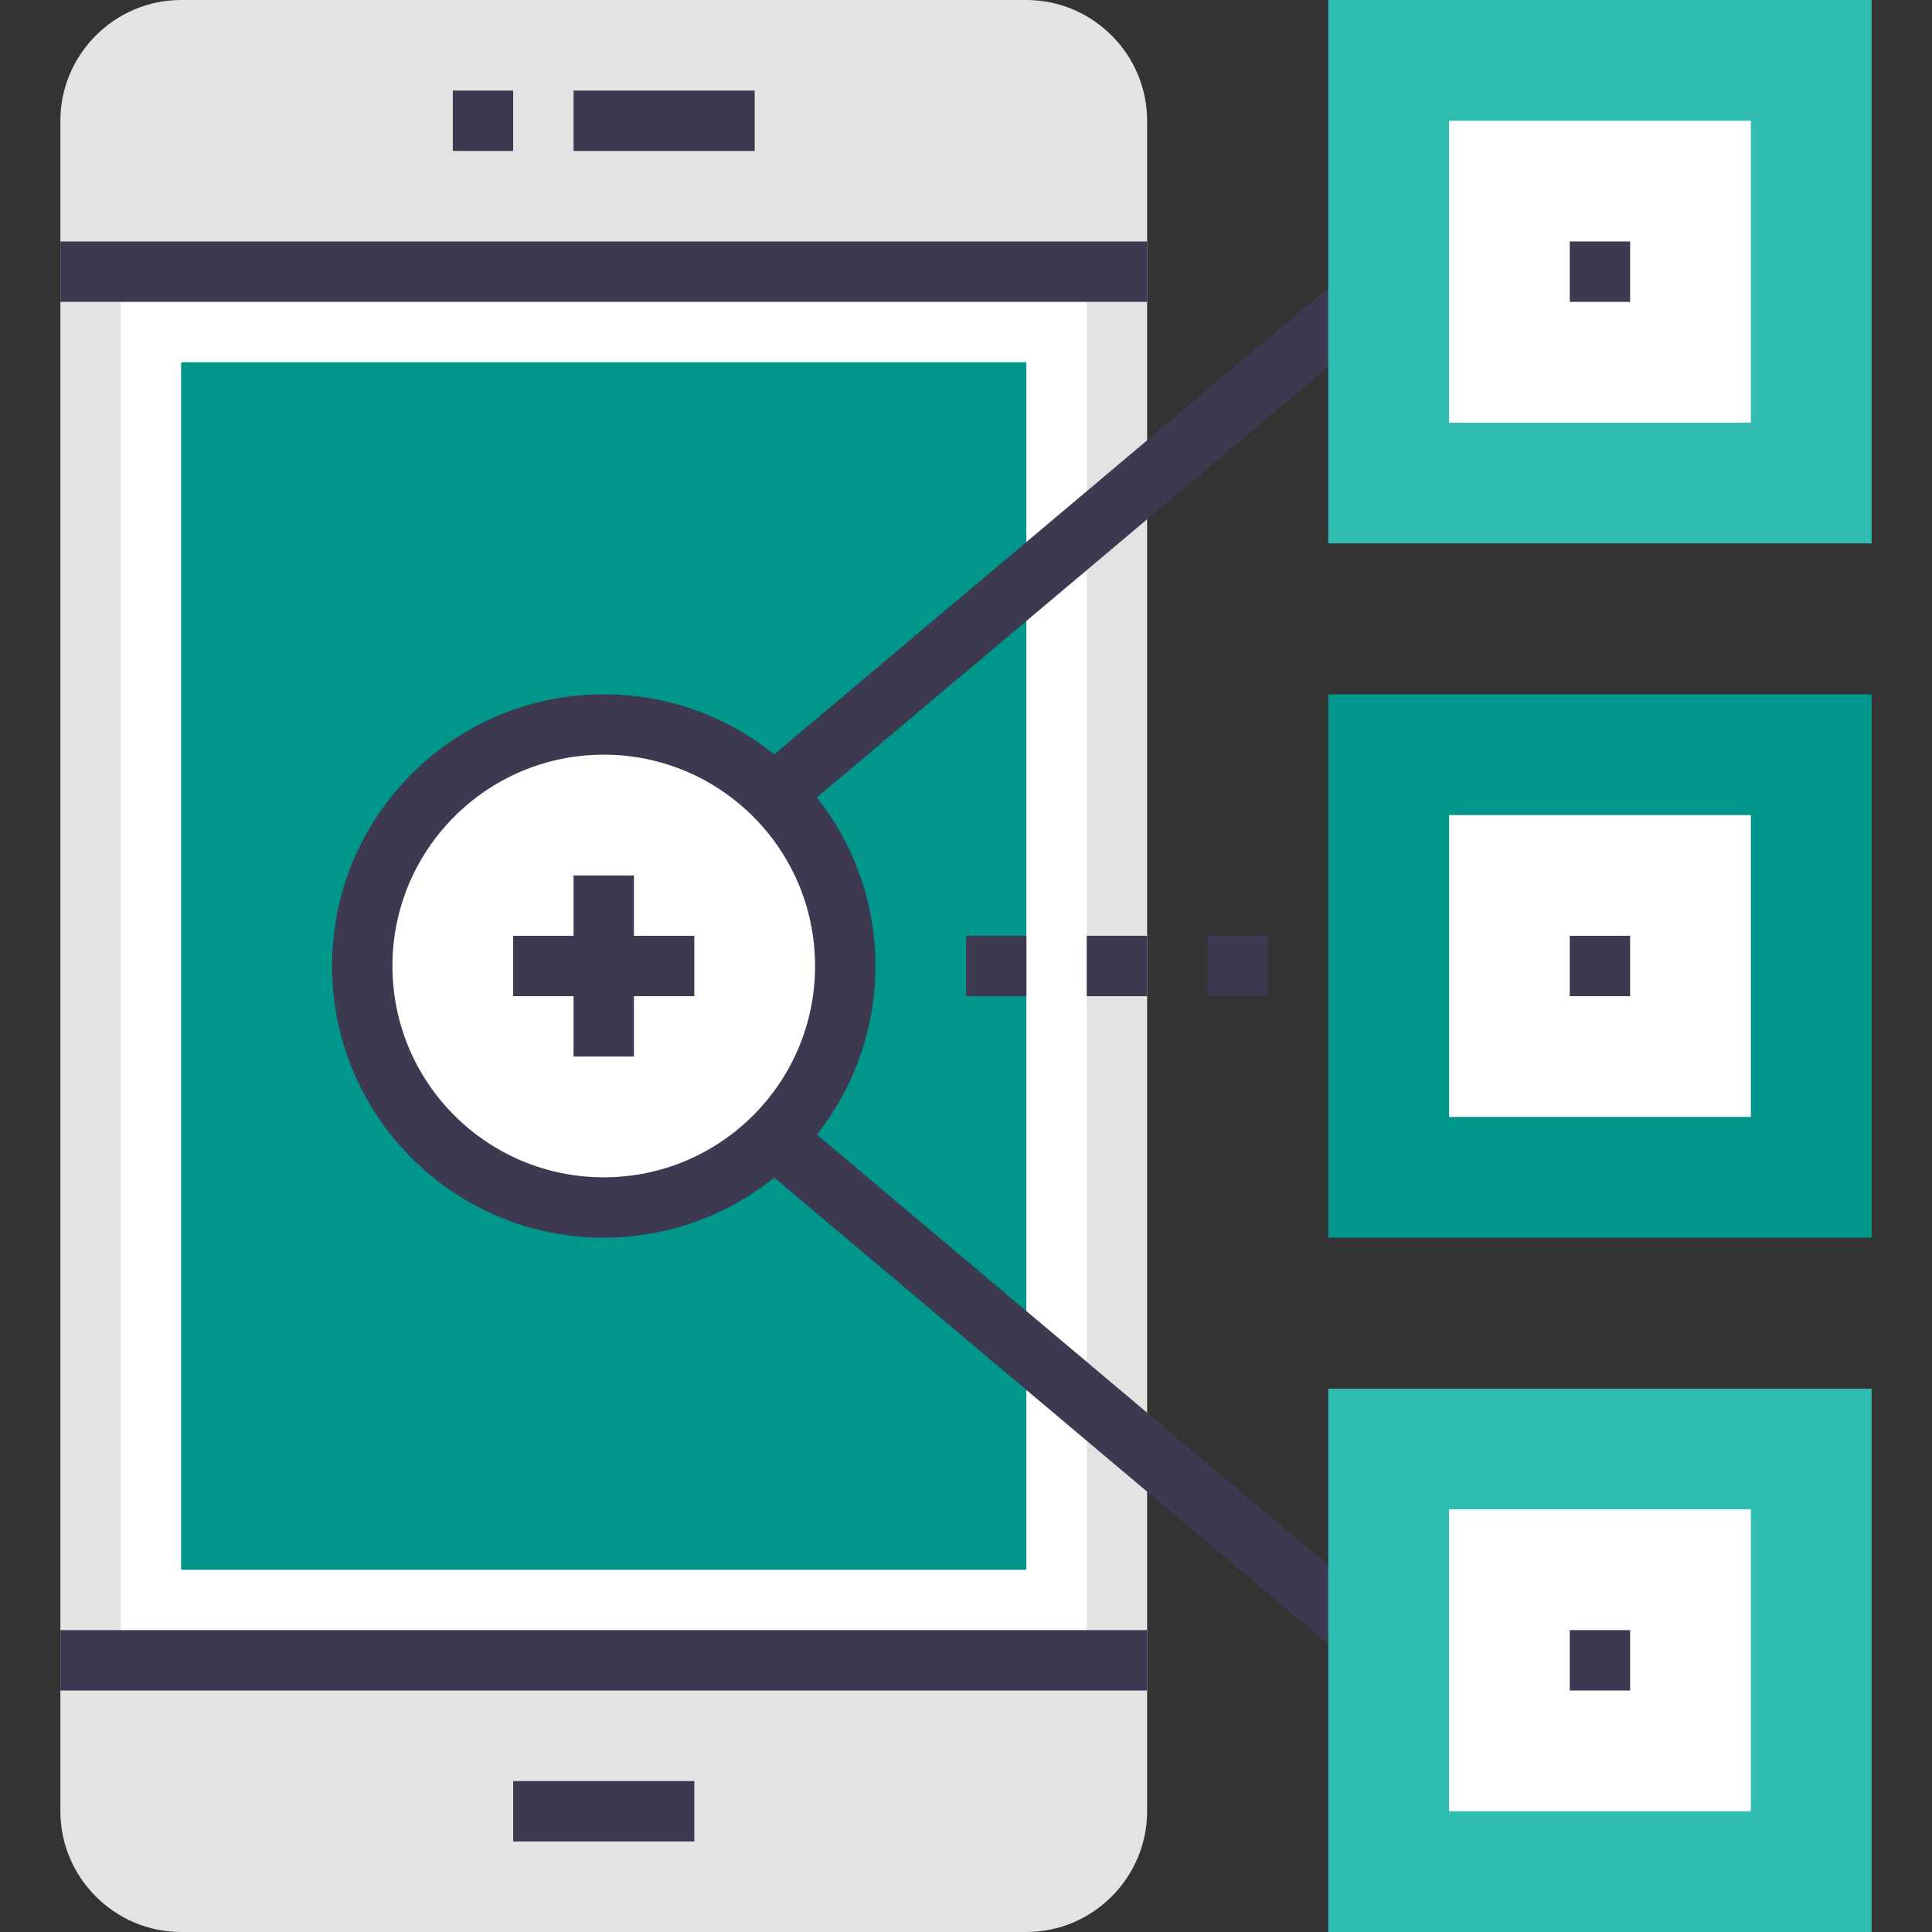 <?xml version="1.0" encoding="utf-8"?>
<!-- Generator: Adobe Illustrator 16.0.0, SVG Export Plug-In . SVG Version: 6.00 Build 0)  -->
<!DOCTYPE svg PUBLIC "-//W3C//DTD SVG 1.1//EN" "http://www.w3.org/Graphics/SVG/1.1/DTD/svg11.dtd">
<svg version="1.1" id="Layer_1" xmlns="http://www.w3.org/2000/svg" xmlns:xlink="http://www.w3.org/1999/xlink" x="0px" y="0px"
	 width="64px" height="64px" viewBox="0 0 64 64" enable-background="new 0 0 64 64" xml:space="preserve">
<rect x="0" y="0" width="64" height="64" fill="#333333" stroke="none"/>
<g>
	<g>
		<path fill="#E3E3E3" d="M38,60c0,2.2-1.8,4-4,4H6c-2.2,0-4-1.8-4-4V4c0-2.2,1.8-4,4-4h28c2.2,0,4,1.8,4,4V60z"/>
		<rect x="4" y="9" fill="#FFFFFF" width="32" height="46"/>
		<line fill="none" stroke="#3C3950" stroke-width="2" stroke-miterlimit="10" x1="17" y1="60" x2="23" y2="60"/>
		<g>
			<g>
				<line fill="none" stroke="#3C3950" stroke-width="2" stroke-miterlimit="10" x1="19" y1="4" x2="25" y2="4"/>
			</g>
			<g>
				<line fill="none" stroke="#3C3950" stroke-width="2" stroke-miterlimit="10" x1="15" y1="4" x2="17" y2="4"/>
			</g>
		</g>
		<line fill="none" stroke="#3C3950" stroke-width="2" stroke-miterlimit="10" x1="2" y1="9" x2="38" y2="9"/>
		<line fill="none" stroke="#3C3950" stroke-width="2" stroke-miterlimit="10" x1="2" y1="55" x2="38" y2="55"/>
	</g>
	<rect x="6" y="12" fill="#00968B" width="28" height="40"/>
	<g>
		<circle fill="#FFFFFF" cx="20" cy="32" r="8"/>
		<circle fill="none" stroke="#3C3950" stroke-width="2" stroke-miterlimit="10" cx="20" cy="32" r="8"/>
		<g>
			<line fill="none" stroke="#3C3950" stroke-width="2" stroke-miterlimit="10" x1="32" y1="32" x2="34" y2="32"/>
			<line fill="none" stroke="#3C3950" stroke-width="2" stroke-miterlimit="10" x1="36" y1="32" x2="38" y2="32"/>
			<line fill="none" stroke="#3C3950" stroke-width="2" stroke-miterlimit="10" x1="40" y1="32" x2="42" y2="32"/>
		</g>
		<g>
			<line fill="none" stroke="#3C3950" stroke-width="2" stroke-miterlimit="10" x1="45" y1="10" x2="26" y2="26"/>
			<line fill="none" stroke="#3C3950" stroke-width="2" stroke-miterlimit="10" x1="45" y1="54" x2="26" y2="38"/>
		</g>
		<g>
			<line fill="none" stroke="#3C3950" stroke-width="2" stroke-miterlimit="10" x1="20" y1="29" x2="20" y2="35"/>
			<line fill="none" stroke="#3C3950" stroke-width="2" stroke-miterlimit="10" x1="17" y1="32" x2="23" y2="32"/>
		</g>
	</g>
	<g>
		<g>
			<rect x="44" fill="#30BCB0" width="18" height="18"/>
			<rect x="48" y="4" fill="#FFFFFF" width="10" height="10"/>
			<line fill="none" stroke="#3C3950" stroke-width="2" stroke-miterlimit="10" x1="52" y1="9" x2="54" y2="9"/>
		</g>
		<g>
			<rect x="44" y="23" fill="#00968B" width="18" height="18"/>
			<rect x="48" y="27" fill="#FFFFFF" width="10" height="10"/>
			<line fill="none" stroke="#3C3950" stroke-width="2" stroke-miterlimit="10" x1="52" y1="32" x2="54" y2="32"/>
		</g>
		<g>
			<rect x="44" y="46" fill="#30BCB0" width="18" height="18"/>
			<rect x="48" y="50" fill="#FFFFFF" width="10" height="10"/>
			<line fill="none" stroke="#3C3950" stroke-width="2" stroke-miterlimit="10" x1="52" y1="55" x2="54" y2="55"/>
		</g>
	</g>
</g>
</svg>
